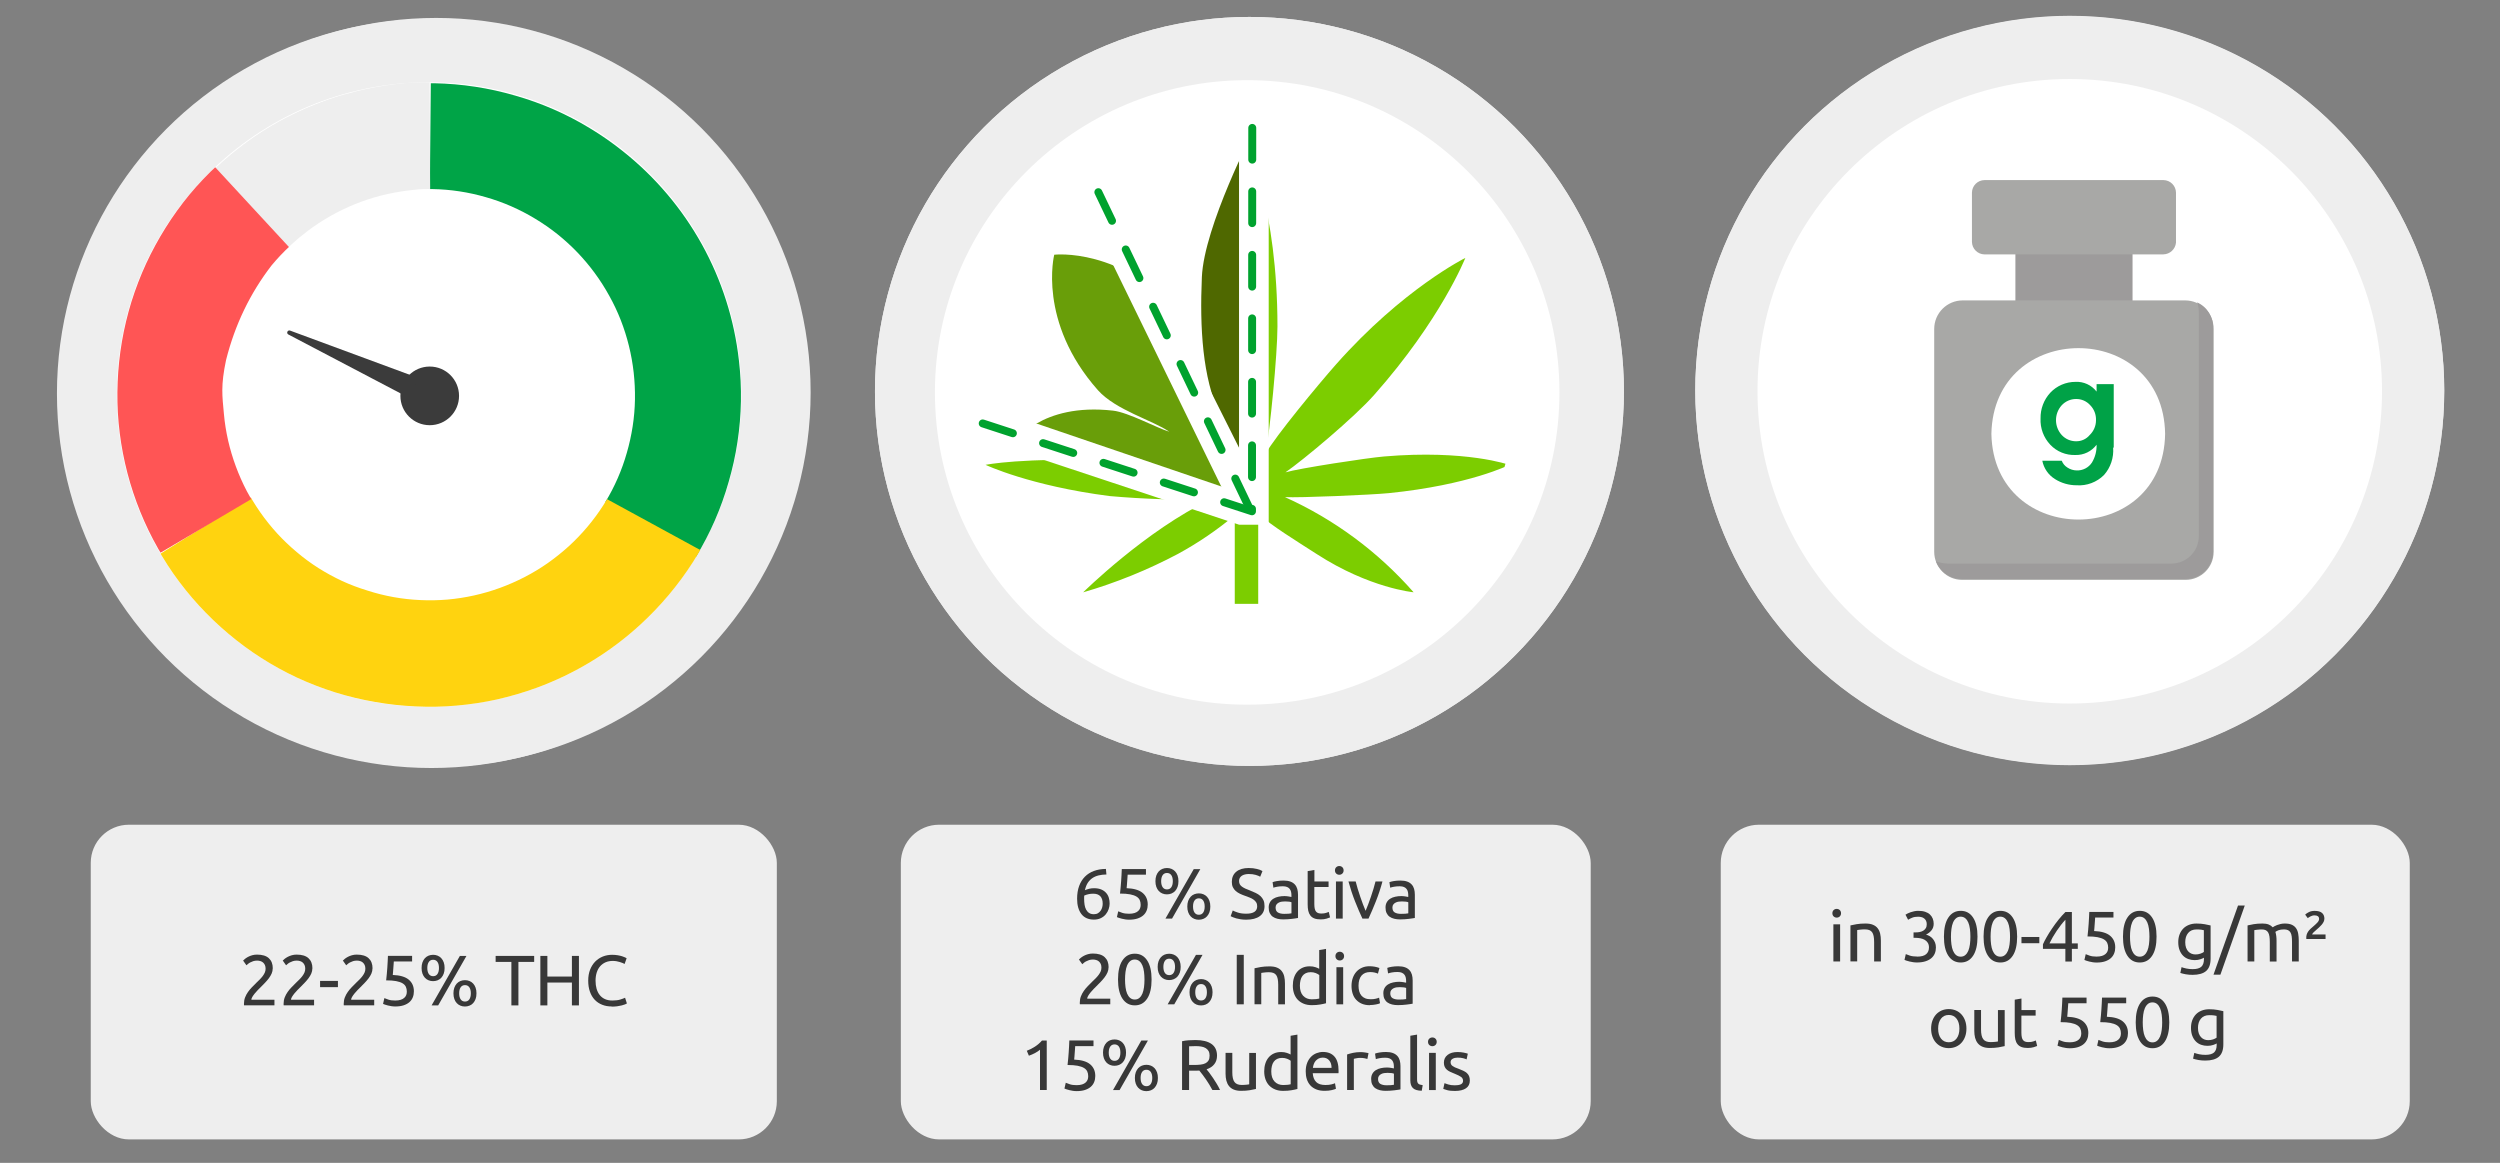 <?xml version="1.0" encoding="UTF-8"?>
<svg id="_Слой_1" data-name=" Слой 1" xmlns="http://www.w3.org/2000/svg" width="630" height="293.04" xmlns:xlink="http://www.w3.org/1999/xlink" viewBox="0 0 630 293.04">
  <rect x="0" y="0" width="630" height="293.04" fill="#808080" stroke="none"/>
  <defs>
    <style>
      .cls-1, .cls-2 {
        fill: none;
      }

      .cls-3 {
        clip-path: url(#clippath);
      }

      .cls-4 {
        fill: #00a247;
      }

      .cls-5 {
        fill: #699e09;
      }

      .cls-6 {
        fill: #eee;
      }

      .cls-7 {
        fill: #f55;
      }

      .cls-8 {
        fill: #fff;
      }

      .cls-9 {
        fill: #ffd30f;
      }

      .cls-10 {
        fill: #7ccd00;
      }

      .cls-11 {
        fill: #00a447;
      }

      .cls-12 {
        fill: #9d9b9b;
      }

      .cls-13 {
        fill: #a8a8a6;
      }

      .cls-14 {
        fill: #3b3b3b;
      }

      .cls-15 {
        fill: #383838;
      }

      .cls-16 {
        fill: #4f6800;
      }

      .cls-17 {
        clip-path: url(#clippath-1);
      }

      .cls-18 {
        clip-path: url(#clippath-4);
      }

      .cls-19 {
        clip-path: url(#clippath-3);
      }

      .cls-20 {
        clip-path: url(#clippath-2);
      }

      .cls-21 {
        clip-path: url(#clippath-6);
      }

      .cls-22 {
        clip-path: url(#clippath-5);
      }

      .cls-2 {
        stroke: #00a22e;
        stroke-dasharray: 0 0 0 0 0 0 8 8;
        stroke-linecap: round;
        stroke-linejoin: round;
        stroke-width: 2px;
      }
    </style>
    <clipPath id="clippath">
      <polygon class="cls-1" points="315.65 23.79 314.86 105.88 315.65 113.02 314.86 20.2 390.5 16.94 382.22 107.15 363.25 171.82 242.49 155.71 247.06 106.51 315.96 129.14 315.65 32.23 315.65 23.79"/>
    </clipPath>
    <clipPath id="clippath-1">
      <polygon class="cls-1" points="315.65 113.02 315.65 121.48 261.18 36.92 315.65 25.74 315.65 113.02"/>
    </clipPath>
    <clipPath id="clippath-2">
      <path class="cls-1" d="M152.53,126.55c2.36-3.88,4.19-8.07,5.43-12.44,.63-2.18,1.12-4.4,1.47-6.65,.35-2.24,.54-4.51,.58-6.78,.04-2.27-.07-4.54-.32-6.8-.51-4.53-1.6-8.97-3.26-13.22-.83-2.11-1.8-4.17-2.91-6.15-2.19-3.98-4.9-7.66-8.05-10.94-1.57-1.63-3.25-3.16-5.02-4.58-1.78-1.41-3.65-2.71-5.6-3.88-1.93-1.17-3.94-2.21-6.01-3.12-2.08-.91-4.22-1.68-6.41-2.3-4.36-1.27-8.88-1.96-13.42-2.04-2.27-.04-4.54,.07-6.8,.32-4.53,.51-8.97,1.6-13.22,3.26-4.23,1.67-8.22,3.88-11.89,6.57-3.67,2.68-6.97,5.85-9.79,9.41-1.41,1.78-2.7,3.65-3.87,5.6-3.52,5.85-5.86,12.33-6.9,19.08-.35,2.24-.54,4.51-.58,6.78s.07,4.54,.32,6.8c.51,4.53,1.6,8.97,3.26,13.22,1.68,4.23,3.89,8.22,6.57,11.89,1.34,1.83,2.81,3.57,4.39,5.2,3.14,3.27,6.72,6.1,10.62,8.41,1.94,1.17,3.94,2.22,6.01,3.14l-10.68,24.48c-6.29-2.78-12.21-6.35-17.61-10.61-8.07-6.46-14.8-14.43-19.79-23.48-1.66-3.01-3.13-6.12-4.39-9.31-5.05-12.86-6.63-26.83-4.57-40.5,2.1-13.66,7.72-26.53,16.31-37.35,4.3-5.38,9.3-10.16,14.87-14.2,2.76-2.04,5.65-3.9,8.66-5.55,12.1-6.66,25.74-10.05,39.55-9.83,3.44,.07,6.86,.36,10.26,.88,3.4,.51,6.75,1.26,10.05,2.22,6.62,1.88,12.95,4.64,18.83,8.22,2.93,1.76,5.74,3.72,8.41,5.86,8.09,6.43,14.84,14.39,19.85,23.43,5.01,9.04,8.18,18.99,9.33,29.26,.8,6.83,.67,13.74-.37,20.54-.51,3.4-1.26,6.76-2.22,10.06-1.88,6.62-4.64,12.95-8.22,18.83"/>
    </clipPath>
    <clipPath id="clippath-3">
      <path class="cls-1" d="M58.61,83.65c-.68,2.17-1.23,4.37-1.63,6.61-.39,2.23-.63,4.49-.73,6.75-.1,2.27-.06,4.55,.13,6.81,.4,4.52,1.39,8.96,2.94,13.22,.78,2.13,1.69,4.21,2.74,6.23,1.04,2.02,2.22,3.96,3.52,5.82,1.3,1.86,2.72,3.63,4.25,5.31,1.53,1.67,3.18,3.24,4.92,4.7,1.73,1.47,3.56,2.82,5.48,4.04,1.93,1.22,3.94,2.32,6.01,3.28,2.06,.94,4.18,1.74,6.35,2.4,4.33,1.4,8.83,2.21,13.38,2.4,2.27,.11,4.54,.06,6.8-.13,4.52-.4,8.96-1.39,13.22-2.94,2.13-.78,4.21-1.69,6.23-2.74,2.02-1.04,3.97-2.22,5.83-3.52,1.85-1.31,3.62-2.73,5.3-4.25,3.35-3.07,6.29-6.56,8.74-10.4,1.22-1.93,2.32-3.94,3.28-6.01,3.84-8.28,5.45-17.42,4.69-26.52-.4-4.52-1.39-8.96-2.94-13.22-.78-2.13-1.69-4.21-2.74-6.23-1.04-2.01-2.21-3.96-3.51-5.82-1.31-1.86-2.74-3.63-4.27-5.31-7.75-8.43-18.04-14.08-29.31-16.1l4.65-26.29c3.38,.6,6.72,1.42,10,2.46,6.57,2.07,12.83,5.01,18.63,8.74,2.89,1.85,5.66,3.89,8.28,6.1,2.63,2.21,5.12,4.59,7.44,7.13,4.66,5.06,8.62,10.72,11.78,16.82,1.59,3.05,2.97,6.19,4.15,9.42s2.15,6.53,2.9,9.89c1.48,6.7,2.07,13.57,1.75,20.43-.15,3.43-.52,6.85-1.12,10.24-.6,3.38-1.42,6.72-2.46,10-2.05,6.59-4.96,12.87-8.68,18.69-3.71,5.79-8.16,11.07-13.22,15.72-7.62,7-16.55,12.43-26.27,15.98-3.23,1.17-6.54,2.14-9.89,2.9-3.36,.74-6.76,1.25-10.18,1.55s-6.86,.37-10.29,.2c-3.43-.15-6.85-.52-10.24-1.12-3.38-.58-6.72-1.38-10-2.4-3.28-1.03-6.49-2.27-9.61-3.71-3.11-1.45-6.13-3.11-9.03-4.96s-5.67-3.89-8.29-6.1c-5.27-4.43-9.94-9.52-13.89-15.15-3.93-5.64-7.11-11.77-9.47-18.23-1.18-3.23-2.14-6.53-2.88-9.89-.75-3.35-1.27-6.75-1.56-10.18-.29-3.42-.36-6.87-.2-10.3,.15-3.43,.52-6.85,1.12-10.23,.58-3.38,1.38-6.72,2.4-10"/>
    </clipPath>
    <clipPath id="clippath-4">
      <path class="cls-1" d="M108.58,151.55c2.27,0,4.54-.16,6.79-.46,2.25-.31,4.48-.77,6.67-1.37,4.39-1.18,8.6-2.94,12.52-5.24,3.93-2.29,7.53-5.09,10.73-8.33,1.6-1.61,3.1-3.32,4.47-5.13s2.62-3.7,3.75-5.67c1.12-1.97,2.12-4.02,2.98-6.12,3.45-8.45,4.62-17.66,3.4-26.7-.91-6.78-3.15-13.32-6.61-19.23-1.14-1.96-2.41-3.85-3.81-5.64-1.39-1.79-2.89-3.5-4.51-5.1-1.61-1.6-3.33-3.09-5.13-4.47-1.81-1.37-3.71-2.62-5.68-3.75-3.95-2.25-8.17-3.98-12.56-5.16-2.2-.58-4.43-1.01-6.68-1.29-2.25-.29-4.52-.42-6.79-.41-6.83,.04-13.58,1.42-19.89,4.04-2.1,.89-4.13,1.92-6.09,3.09-1.96,1.15-3.84,2.43-5.64,3.82s-3.5,2.89-5.1,4.51c-4.8,4.85-8.61,10.59-11.2,16.91-1.7,4.21-2.85,8.62-3.4,13.12-.29,2.25-.42,4.52-.41,6.79,0,2.27,.17,4.54,.47,6.79l-26.44,3.61c-.45-3.41-.69-6.84-.71-10.27-.07-10.34,1.92-20.59,5.85-30.15,1.31-3.18,2.82-6.27,4.52-9.25,1.7-2.99,3.6-5.86,5.67-8.59,4.16-5.46,9.01-10.37,14.42-14.59,2.71-2.11,5.56-4.04,8.53-5.78,8.95-5.18,18.81-8.57,29.05-9.99,3.41-.46,6.84-.69,10.27-.71,3.43-.02,6.87,.18,10.27,.61,3.4,.42,6.76,1.06,10.07,1.93,3.33,.88,6.59,1.97,9.77,3.28,9.58,3.91,18.28,9.68,25.61,16.98,2.44,2.42,4.72,4.99,6.83,7.7,2.11,2.71,4.03,5.57,5.77,8.53,3.46,5.94,6.13,12.31,7.93,18.95,.91,3.32,1.6,6.69,2.07,10.09,.46,3.4,.69,6.83,.71,10.26,.05,6.89-.82,13.76-2.57,20.43-2.68,9.97-7.27,19.33-13.52,27.54-6.25,8.24-14.05,15.17-22.95,20.43-2.97,1.73-6.05,3.27-9.22,4.59-3.17,1.32-6.43,2.44-9.75,3.34-3.31,.9-6.68,1.59-10.08,2.07-3.41,.46-6.84,.69-10.27,.7"/>
    </clipPath>
    <clipPath id="clippath-5">
      <path class="cls-1" d="M157.06,81.46c-2.36-6.41-5.96-12.29-10.59-17.32-1.54-1.67-3.19-3.23-4.93-4.69-1.75-1.45-3.58-2.78-5.5-3.99-1.93-1.21-3.94-2.29-6.01-3.24-2.06-.94-4.18-1.74-6.35-2.4-2.17-.67-4.38-1.2-6.62-1.59-2.24-.39-4.5-.63-6.77-.72s-4.54-.03-6.8,.17c-2.26,.21-4.5,.56-6.72,1.06-2.21,.51-4.39,1.16-6.51,1.95-2.13,.78-4.21,1.7-6.23,2.75-2.01,1.08-3.95,2.28-5.8,3.61-1.85,1.31-3.42,3.34-5.1,4.87-1.67,1.54-3.23,3.19-4.69,4.94-5.42,7.06-9.22,14.92-11.47,23.84-1.38,6.53-.96,9.04-.55,13.57,.2,2.26,.56,4.51,1.06,6.73,1.02,4.43,2.6,8.71,4.7,12.74,1.07,2.01,2.28,3.94,3.61,5.79,1.3,1.83,2.71,3.57,4.24,5.2,1.54,1.67,3.18,3.24,4.93,4.7,3.5,2.89,7.36,5.32,11.49,7.21,2.06,.94,4.18,1.74,6.35,2.4,2.17,.67,4.38,1.2,6.62,1.59,2.23,.39,4.49,.62,6.75,.71,4.54,.2,9.09-.2,13.53-1.2,4.43-1.02,8.71-2.6,12.74-4.7l12.43,23.64c-6.08,3.17-12.54,5.56-19.23,7.11-3.35,.76-6.75,1.29-10.17,1.6-3.42,.31-6.86,.39-10.3,.25-3.43-.14-6.85-.51-10.24-1.09s-6.73-1.38-10.01-2.4c-6.57-2.06-12.84-4.96-18.66-8.63-2.91-1.82-5.69-3.83-8.33-6.01-2.64-2.2-5.14-4.57-7.46-7.1-2.33-2.53-4.49-5.2-6.47-8.02-7.98-11.28-12.84-24.47-14.11-38.23-.31-3.42-.39-6.86-.24-10.3,.14-3.43,.5-6.85,1.08-10.24s1.39-6.73,2.4-10.01c1.03-3.28,2.26-6.49,3.7-9.61,1.45-3.12,3.09-6.14,4.92-9.05,1.82-2.9,3.83-5.68,6.01-8.33,2.2-2.64,4.57-5.14,7.1-7.47,2.51-2.3,5.17-4.43,7.96-6.38,2.8-1.99,5.73-3.78,8.77-5.38,9.15-4.81,19.16-7.78,29.45-8.72,3.42-.31,6.86-.39,10.3-.24,3.43,.14,6.85,.5,10.24,1.08s6.73,1.39,10.01,2.4c3.28,1.03,6.49,2.26,9.61,3.7s6.13,3.08,9.04,4.92c2.91,1.82,5.69,3.83,8.34,6.01,2.64,2.2,5.14,4.57,7.46,7.1,2.33,2.53,4.49,5.2,6.47,8.02,1.98,2.81,3.78,5.74,5.38,8.77,1.59,3.05,2.99,6.19,4.17,9.42"/>
    </clipPath>
    <clipPath id="clippath-6">
      <polygon class="cls-1" points="276.62 39.47 313.28 122.98 317.31 129.63 250.77 107.72 238.51 40.55 276.62 39.47"/>
    </clipPath>
  </defs>
  <rect class="cls-6" x="22.87" y="207.83" width="172.89" height="79.3" rx="9.61" ry="9.61"/>
  <g>
    <path class="cls-15" d="M68.72,244.07c0,.43-.09,.85-.26,1.25-.18,.4-.41,.8-.7,1.19-.29,.39-.62,.77-.98,1.15-.36,.38-.73,.75-1.09,1.11-.21,.2-.45,.44-.72,.72-.27,.28-.53,.56-.77,.86-.24,.3-.45,.59-.61,.86-.16,.28-.25,.52-.25,.72h5.82v1.42h-7.66c-.01-.07-.02-.14-.02-.22v-.2c0-.56,.09-1.09,.28-1.58,.19-.49,.43-.94,.74-1.38,.3-.43,.64-.84,1.02-1.22,.38-.38,.75-.76,1.11-1.12,.3-.29,.59-.57,.87-.85,.27-.28,.52-.56,.73-.85,.21-.28,.38-.57,.51-.87,.13-.3,.19-.62,.19-.95,0-.36-.06-.67-.17-.92-.12-.25-.27-.46-.46-.63-.19-.17-.42-.29-.68-.37-.26-.08-.54-.12-.83-.12-.35,0-.67,.05-.97,.14-.29,.1-.55,.21-.78,.33s-.43,.26-.58,.4c-.16,.14-.28,.24-.36,.31l-.84-1.19c.11-.12,.27-.27,.49-.44s.48-.34,.78-.5c.3-.16,.64-.29,1.02-.4,.38-.11,.78-.16,1.22-.16,1.32,0,2.32,.3,2.98,.91,.66,.61,.99,1.46,.99,2.56Z"/>
    <path class="cls-15" d="M78.71,244.07c0,.43-.09,.85-.26,1.25-.18,.4-.41,.8-.7,1.19-.29,.39-.62,.77-.98,1.15-.36,.38-.73,.75-1.09,1.11-.21,.2-.45,.44-.72,.72-.27,.28-.53,.56-.77,.86-.24,.3-.45,.59-.61,.86-.16,.28-.25,.52-.25,.72h5.82v1.42h-7.66c-.01-.07-.02-.14-.02-.22v-.2c0-.56,.09-1.09,.28-1.58,.19-.49,.43-.94,.74-1.38,.3-.43,.64-.84,1.02-1.22,.38-.38,.75-.76,1.11-1.12,.3-.29,.59-.57,.87-.85,.27-.28,.52-.56,.73-.85,.21-.28,.38-.57,.51-.87,.13-.3,.19-.62,.19-.95,0-.36-.06-.67-.17-.92-.12-.25-.27-.46-.46-.63-.19-.17-.42-.29-.68-.37-.26-.08-.54-.12-.83-.12-.35,0-.67,.05-.97,.14-.29,.1-.55,.21-.78,.33s-.43,.26-.58,.4c-.16,.14-.28,.24-.36,.31l-.84-1.19c.11-.12,.27-.27,.49-.44s.48-.34,.78-.5c.3-.16,.64-.29,1.02-.4,.38-.11,.78-.16,1.22-.16,1.32,0,2.32,.3,2.98,.91,.66,.61,.99,1.46,.99,2.56Z"/>
    <path class="cls-15" d="M80.66,247.19h4.5v1.57h-4.5v-1.57Z"/>
    <path class="cls-15" d="M93.86,244.07c0,.43-.09,.85-.26,1.25-.18,.4-.41,.8-.7,1.19-.29,.39-.62,.77-.98,1.15-.36,.38-.73,.75-1.09,1.11-.21,.2-.45,.44-.72,.72-.27,.28-.53,.56-.77,.86-.24,.3-.45,.59-.61,.86-.16,.28-.25,.52-.25,.72h5.82v1.42h-7.66c-.01-.07-.02-.14-.02-.22v-.2c0-.56,.09-1.09,.28-1.58,.19-.49,.43-.94,.74-1.38,.3-.43,.64-.84,1.02-1.22,.38-.38,.75-.76,1.11-1.12,.3-.29,.59-.57,.87-.85,.27-.28,.52-.56,.73-.85,.21-.28,.38-.57,.51-.87,.13-.3,.19-.62,.19-.95,0-.36-.06-.67-.17-.92-.12-.25-.27-.46-.46-.63-.19-.17-.42-.29-.68-.37-.26-.08-.54-.12-.83-.12-.35,0-.67,.05-.97,.14-.29,.1-.55,.21-.78,.33s-.43,.26-.58,.4c-.16,.14-.28,.24-.36,.31l-.84-1.19c.11-.12,.27-.27,.49-.44s.48-.34,.78-.5c.3-.16,.64-.29,1.02-.4,.38-.11,.78-.16,1.22-.16,1.32,0,2.32,.3,2.98,.91,.66,.61,.99,1.46,.99,2.56Z"/>
    <path class="cls-15" d="M98.97,245.69c1.84,.07,3.18,.47,4.04,1.19,.86,.72,1.29,1.7,1.29,2.93,0,.55-.09,1.06-.28,1.53-.19,.47-.47,.87-.86,1.21s-.87,.6-1.45,.79c-.58,.19-1.28,.29-2.08,.29-.32,0-.64-.02-.97-.07-.33-.05-.63-.11-.91-.18-.28-.07-.53-.14-.75-.22-.22-.07-.38-.13-.47-.18l.33-1.46c.21,.1,.54,.22,1.01,.38s1.04,.23,1.72,.23c.55,0,1.01-.06,1.38-.18,.37-.12,.67-.28,.9-.49s.4-.44,.5-.71c.1-.27,.15-.56,.15-.86,0-.46-.08-.86-.24-1.21-.16-.35-.44-.65-.84-.89-.4-.24-.94-.42-1.6-.55-.67-.13-1.51-.19-2.53-.19,.07-.59,.13-1.14,.17-1.66,.04-.52,.08-1.02,.12-1.51s.07-.98,.09-1.47c.02-.49,.05-1,.07-1.54h6.09v1.42h-4.61c-.01,.18-.03,.42-.05,.73-.02,.31-.05,.62-.07,.95s-.05,.65-.07,.96c-.02,.31-.05,.56-.07,.74Z"/>
    <path class="cls-15" d="M106.24,243.93c0-.54,.07-1.01,.22-1.42,.15-.41,.35-.75,.61-1.04,.26-.28,.57-.5,.92-.64,.35-.14,.74-.22,1.15-.22s.8,.07,1.15,.22c.35,.14,.66,.36,.92,.64,.26,.28,.46,.63,.61,1.04,.15,.41,.22,.88,.22,1.42s-.07,1.01-.22,1.42c-.15,.41-.35,.75-.61,1.04-.26,.28-.57,.49-.92,.64-.35,.14-.74,.22-1.15,.22s-.8-.07-1.15-.22c-.35-.14-.66-.36-.92-.64-.26-.28-.46-.63-.61-1.04s-.22-.88-.22-1.42Zm4.38,0c0-.65-.13-1.16-.38-1.52s-.62-.55-1.09-.55-.84,.18-1.09,.55c-.25,.37-.38,.87-.38,1.52s.13,1.15,.38,1.52c.26,.37,.62,.55,1.09,.55s.84-.18,1.09-.55,.38-.87,.38-1.52Zm6.93-3.04l-7.13,12.47h-1.66l7.13-12.47h1.66Zm-3.28,9.43c0-.54,.07-1.01,.22-1.42,.15-.41,.35-.75,.61-1.04,.26-.28,.57-.5,.92-.64,.35-.14,.74-.22,1.15-.22s.8,.07,1.15,.22c.35,.14,.66,.36,.92,.64s.46,.63,.61,1.04,.22,.88,.22,1.42-.07,1.01-.22,1.42c-.15,.41-.35,.75-.61,1.04s-.57,.5-.92,.64c-.35,.14-.74,.22-1.15,.22s-.8-.07-1.15-.22c-.35-.14-.66-.36-.92-.64-.26-.28-.47-.63-.61-1.04-.15-.41-.22-.88-.22-1.42Zm4.38,0c0-.65-.13-1.16-.38-1.52-.26-.37-.62-.55-1.09-.55s-.84,.18-1.09,.55c-.26,.37-.38,.87-.38,1.52s.13,1.16,.38,1.52c.26,.37,.62,.55,1.09,.55s.84-.18,1.09-.55c.25-.37,.38-.87,.38-1.52Z"/>
    <path class="cls-15" d="M134.61,240.89v1.51h-3.97v10.96h-1.77v-10.96h-3.97v-1.51h9.72Z"/>
    <path class="cls-15" d="M144.12,240.89h1.77v12.47h-1.77v-5.76h-6.18v5.76h-1.77v-12.47h1.77v5.2h6.18v-5.2Z"/>
    <path class="cls-15" d="M154.17,253.63c-.89,0-1.7-.14-2.42-.43-.73-.29-1.36-.71-1.88-1.26-.52-.55-.93-1.23-1.21-2.04-.29-.81-.43-1.74-.43-2.78s.16-1.97,.48-2.78c.32-.81,.76-1.49,1.3-2.04,.55-.55,1.19-.97,1.91-1.26,.73-.29,1.51-.43,2.33-.43,.52,0,.99,.04,1.41,.11,.42,.07,.78,.16,1.09,.25,.31,.1,.56,.19,.76,.29,.19,.1,.33,.17,.4,.22l-.51,1.44c-.11-.07-.27-.15-.47-.23-.21-.08-.44-.17-.7-.25-.26-.08-.55-.15-.86-.21-.31-.05-.62-.08-.94-.08-.67,0-1.27,.11-1.81,.34-.53,.23-.99,.56-1.37,.99-.38,.43-.67,.96-.87,1.58-.2,.62-.3,1.31-.3,2.08s.09,1.42,.26,2.03c.18,.61,.44,1.14,.79,1.58,.35,.44,.79,.78,1.32,1.02s1.15,.36,1.85,.36c.81,0,1.49-.08,2.02-.25s.94-.32,1.2-.45l.46,1.44c-.08,.06-.24,.14-.46,.23s-.49,.18-.82,.26c-.33,.08-.71,.16-1.15,.22-.44,.06-.91,.09-1.42,.09Z"/>
  </g>
  <rect class="cls-6" x="227.01" y="207.83" width="173.85" height="79.3" rx="9.64" ry="9.64"/>
  <g>
    <path class="cls-15" d="M271.43,226.49c0-1.21,.17-2.28,.51-3.21,.34-.93,.82-1.71,1.45-2.35,.63-.64,1.39-1.12,2.28-1.45,.89-.33,1.9-.5,3.02-.51l.13,1.4c-.72,.01-1.37,.09-1.96,.23-.59,.14-1.12,.37-1.58,.68-.46,.31-.85,.72-1.17,1.21-.32,.5-.55,1.11-.71,1.84,.32-.14,.67-.26,1.07-.36s.81-.14,1.23-.14c.72,0,1.32,.11,1.82,.32s.91,.5,1.22,.86c.32,.35,.54,.76,.68,1.22s.21,.95,.21,1.45c0,.46-.08,.92-.24,1.4-.16,.48-.4,.92-.72,1.31-.32,.4-.73,.72-1.23,.97-.5,.25-1.09,.38-1.77,.38-1.39,0-2.44-.47-3.16-1.4-.72-.94-1.08-2.23-1.08-3.87Zm4.08-1.28c-.43,0-.82,.04-1.19,.12s-.73,.2-1.09,.35c-.01,.13-.02,.27-.03,.41,0,.14,0,.27,0,.41,0,.53,.04,1.03,.11,1.49s.2,.88,.39,1.23c.19,.35,.44,.64,.76,.85s.72,.31,1.2,.31c.4,0,.74-.08,1.02-.25,.28-.17,.51-.38,.69-.65,.18-.26,.31-.55,.39-.86s.12-.6,.12-.89c0-.82-.2-1.44-.59-1.87-.4-.43-.99-.65-1.78-.65Z"/>
    <path class="cls-15" d="M283.9,223.82c1.84,.07,3.18,.47,4.04,1.19,.86,.72,1.29,1.7,1.29,2.93,0,.55-.09,1.06-.28,1.53-.19,.47-.47,.87-.86,1.21s-.87,.6-1.45,.79c-.58,.19-1.28,.29-2.08,.29-.32,0-.64-.02-.97-.07-.33-.05-.63-.11-.91-.18-.28-.07-.53-.14-.75-.22-.22-.07-.38-.13-.47-.18l.33-1.46c.21,.1,.54,.22,1.01,.38s1.04,.23,1.72,.23c.55,0,1.01-.06,1.38-.18,.37-.12,.67-.28,.9-.49s.4-.44,.5-.71c.1-.27,.15-.56,.15-.86,0-.46-.08-.86-.24-1.21-.16-.35-.44-.65-.84-.89-.4-.24-.94-.42-1.6-.55-.67-.13-1.51-.19-2.53-.19,.07-.59,.13-1.14,.17-1.66,.04-.52,.08-1.02,.12-1.51s.07-.98,.09-1.47c.02-.49,.05-1,.07-1.54h6.09v1.42h-4.61c-.01,.18-.03,.42-.05,.73-.02,.31-.05,.62-.07,.95s-.05,.65-.07,.96c-.02,.31-.05,.56-.07,.74Z"/>
    <path class="cls-15" d="M291.17,222.06c0-.54,.07-1.01,.22-1.42,.15-.41,.35-.75,.61-1.04,.26-.28,.57-.5,.92-.64,.35-.14,.74-.22,1.15-.22s.8,.07,1.15,.22c.35,.14,.66,.36,.92,.64,.26,.28,.46,.63,.61,1.04,.15,.41,.22,.88,.22,1.42s-.07,1.01-.22,1.42c-.15,.41-.35,.75-.61,1.04-.26,.28-.57,.49-.92,.64-.35,.14-.74,.22-1.15,.22s-.8-.07-1.15-.22c-.35-.14-.66-.36-.92-.64-.26-.28-.46-.63-.61-1.04s-.22-.88-.22-1.42Zm4.38,0c0-.65-.13-1.16-.38-1.52s-.62-.55-1.09-.55-.84,.18-1.09,.55c-.25,.37-.38,.87-.38,1.52s.13,1.15,.38,1.52c.26,.37,.62,.55,1.09,.55s.84-.18,1.09-.55,.38-.87,.38-1.52Zm6.93-3.04l-7.13,12.47h-1.66l7.13-12.47h1.66Zm-3.28,9.43c0-.54,.07-1.01,.22-1.42,.15-.41,.35-.75,.61-1.04,.26-.28,.57-.5,.92-.64,.35-.14,.74-.22,1.15-.22s.8,.07,1.15,.22c.35,.14,.66,.36,.92,.64s.46,.63,.61,1.04,.22,.88,.22,1.42-.07,1.01-.22,1.42c-.15,.41-.35,.75-.61,1.04s-.57,.5-.92,.64c-.35,.14-.74,.22-1.15,.22s-.8-.07-1.15-.22c-.35-.14-.66-.36-.92-.64-.26-.28-.47-.63-.61-1.04-.15-.41-.22-.88-.22-1.42Zm4.38,0c0-.65-.13-1.16-.38-1.52-.26-.37-.62-.55-1.09-.55s-.84,.18-1.09,.55c-.26,.37-.38,.87-.38,1.52s.13,1.16,.38,1.52c.26,.37,.62,.55,1.09,.55s.84-.18,1.09-.55c.25-.37,.38-.87,.38-1.52Z"/>
    <path class="cls-15" d="M314.04,230.25c1.85,0,2.77-.62,2.77-1.87,0-.38-.08-.71-.25-.98-.16-.27-.39-.5-.67-.7-.28-.2-.6-.37-.96-.51-.36-.14-.74-.29-1.14-.43-.46-.16-.9-.33-1.31-.53-.41-.2-.77-.43-1.08-.7-.3-.27-.54-.59-.72-.96-.18-.37-.26-.82-.26-1.35,0-1.09,.38-1.94,1.13-2.56,.75-.61,1.79-.92,3.12-.92,.77,0,1.46,.08,2.09,.24,.63,.16,1.08,.34,1.38,.53l-.57,1.42c-.26-.16-.64-.31-1.14-.46-.5-.15-1.09-.22-1.76-.22-.34,0-.66,.04-.95,.11-.29,.07-.55,.18-.77,.32-.22,.14-.39,.33-.52,.55-.13,.22-.19,.48-.19,.78,0,.34,.07,.62,.2,.85,.13,.23,.32,.43,.57,.6,.24,.17,.53,.33,.85,.48,.32,.14,.68,.29,1.07,.43,.55,.22,1.05,.43,1.5,.65,.46,.22,.85,.47,1.18,.77,.33,.3,.59,.66,.78,1.07s.27,.92,.27,1.5c0,1.09-.4,1.93-1.21,2.52-.81,.59-1.95,.88-3.42,.88-.5,0-.96-.03-1.38-.1-.42-.07-.79-.14-1.12-.23-.33-.09-.61-.19-.85-.29-.24-.1-.42-.19-.56-.26l.53-1.44c.28,.16,.7,.33,1.28,.52,.57,.19,1.27,.29,2.1,.29Z"/>
    <path class="cls-15" d="M323.46,221.9c.68,0,1.25,.09,1.72,.26s.84,.42,1.13,.74c.29,.32,.49,.7,.61,1.13,.12,.44,.18,.92,.18,1.45v5.85c-.15,.02-.35,.06-.61,.1-.26,.04-.56,.08-.88,.12s-.68,.07-1.07,.1c-.38,.03-.76,.04-1.14,.04-.54,0-1.03-.05-1.48-.16-.45-.11-.84-.28-1.17-.51-.33-.23-.58-.54-.77-.93-.18-.38-.27-.85-.27-1.39s.11-.96,.32-1.33c.21-.37,.5-.67,.87-.9,.36-.23,.79-.4,1.28-.5,.49-.11,1-.16,1.53-.16,.17,0,.35,0,.53,.03,.18,.02,.36,.04,.52,.07s.31,.06,.43,.08c.12,.02,.21,.04,.25,.05v-.47c0-.28-.03-.55-.09-.82-.06-.27-.17-.51-.33-.72-.16-.21-.37-.38-.65-.5s-.63-.19-1.07-.19c-.56,0-1.05,.04-1.47,.12s-.73,.16-.94,.24l-.2-1.39c.22-.1,.58-.19,1.09-.28,.51-.09,1.06-.13,1.66-.13Zm.15,8.39c.4,0,.76,0,1.07-.03,.31-.02,.57-.05,.77-.1v-2.79c-.12-.06-.32-.11-.59-.15-.27-.04-.6-.06-.99-.06-.25,0-.53,.02-.81,.05s-.55,.11-.78,.23c-.24,.11-.43,.27-.59,.47-.16,.2-.24,.46-.24,.78,0,.6,.19,1.02,.58,1.25,.39,.23,.92,.35,1.59,.35Z"/>
    <path class="cls-15" d="M331.21,222.13h3.59v1.4h-3.59v4.32c0,.47,.04,.85,.11,1.16,.07,.31,.18,.55,.33,.72s.33,.3,.55,.37c.22,.07,.47,.11,.77,.11,.51,0,.92-.06,1.23-.17,.31-.11,.53-.19,.65-.24l.33,1.39c-.17,.08-.47,.19-.89,.31-.42,.13-.91,.19-1.46,.19-.64,0-1.18-.08-1.6-.24-.42-.16-.76-.41-1.01-.73-.25-.32-.43-.72-.54-1.2-.1-.47-.15-1.02-.15-1.65v-8.35l1.7-.29v2.9Z"/>
    <path class="cls-15" d="M337.5,220.44c-.3,0-.56-.1-.77-.3-.21-.2-.32-.46-.32-.8s.11-.6,.32-.8c.21-.2,.47-.3,.77-.3s.56,.1,.77,.3c.21,.2,.32,.47,.32,.8s-.11,.6-.32,.8c-.21,.2-.47,.3-.77,.3Zm.86,11.05h-1.7v-9.36h1.7v9.36Z"/>
    <path class="cls-15" d="M348.38,222.13c-.47,1.75-1.03,3.43-1.67,5.04-.64,1.61-1.26,3.05-1.85,4.32h-1.53c-.6-1.27-1.21-2.71-1.85-4.32-.64-1.61-1.19-3.29-1.67-5.04h1.82c.15,.59,.32,1.22,.52,1.88,.2,.67,.41,1.33,.64,1.98,.22,.65,.45,1.29,.68,1.9,.23,.61,.45,1.16,.66,1.64,.21-.48,.43-1.03,.66-1.64,.23-.61,.46-1.25,.68-1.9s.44-1.31,.64-1.98c.2-.67,.37-1.29,.52-1.88h1.75Z"/>
    <path class="cls-15" d="M352.9,221.9c.68,0,1.25,.09,1.72,.26s.84,.42,1.13,.74c.29,.32,.49,.7,.61,1.13,.12,.44,.18,.92,.18,1.45v5.85c-.15,.02-.35,.06-.61,.1-.26,.04-.56,.08-.88,.12s-.68,.07-1.07,.1c-.38,.03-.76,.04-1.14,.04-.54,0-1.03-.05-1.48-.16-.45-.11-.84-.28-1.17-.51-.33-.23-.58-.54-.77-.93-.18-.38-.27-.85-.27-1.39s.11-.96,.32-1.33c.21-.37,.5-.67,.87-.9,.36-.23,.79-.4,1.28-.5,.49-.11,1-.16,1.53-.16,.17,0,.35,0,.53,.03,.18,.02,.36,.04,.52,.07s.31,.06,.43,.08c.12,.02,.21,.04,.25,.05v-.47c0-.28-.03-.55-.09-.82-.06-.27-.17-.51-.33-.72-.16-.21-.37-.38-.65-.5s-.63-.19-1.07-.19c-.56,0-1.05,.04-1.47,.12s-.73,.16-.94,.24l-.2-1.39c.22-.1,.58-.19,1.09-.28,.51-.09,1.06-.13,1.66-.13Zm.15,8.39c.4,0,.76,0,1.07-.03,.31-.02,.57-.05,.77-.1v-2.79c-.12-.06-.32-.11-.59-.15-.27-.04-.6-.06-.99-.06-.25,0-.53,.02-.81,.05s-.55,.11-.78,.23c-.24,.11-.43,.27-.59,.47-.16,.2-.24,.46-.24,.78,0,.6,.19,1.02,.58,1.25,.39,.23,.92,.35,1.59,.35Z"/>
    <path class="cls-15" d="M279.35,243.8c0,.43-.09,.85-.26,1.25-.18,.4-.41,.8-.7,1.19-.29,.39-.62,.77-.98,1.15-.36,.38-.73,.75-1.09,1.11-.21,.2-.45,.44-.72,.72-.27,.28-.53,.56-.77,.86-.24,.3-.45,.59-.61,.86-.16,.28-.25,.52-.25,.72h5.82v1.42h-7.66c-.01-.07-.02-.14-.02-.22v-.2c0-.56,.09-1.09,.28-1.58,.19-.49,.43-.94,.74-1.38,.3-.43,.64-.84,1.02-1.22,.38-.38,.75-.76,1.11-1.12,.3-.29,.59-.57,.87-.85,.27-.28,.52-.56,.73-.85,.21-.28,.38-.57,.51-.87,.13-.3,.19-.62,.19-.95,0-.36-.06-.67-.17-.92-.12-.25-.27-.46-.46-.63-.19-.17-.42-.29-.68-.37-.26-.08-.54-.12-.83-.12-.35,0-.67,.05-.97,.14-.29,.1-.55,.21-.78,.33s-.43,.26-.58,.4c-.16,.14-.28,.24-.36,.31l-.84-1.19c.11-.12,.27-.27,.49-.44s.48-.34,.78-.5c.3-.16,.64-.29,1.02-.4,.38-.11,.78-.16,1.22-.16,1.32,0,2.32,.3,2.98,.91,.66,.61,.99,1.46,.99,2.56Z"/>
    <path class="cls-15" d="M281.74,246.84c0-2.09,.37-3.7,1.12-4.82s1.78-1.69,3.11-1.69,2.36,.56,3.11,1.69c.75,1.13,1.12,2.74,1.12,4.82s-.37,3.7-1.12,4.82c-.75,1.13-1.78,1.69-3.11,1.69s-2.36-.56-3.11-1.69-1.12-2.74-1.12-4.82Zm6.67,0c0-.68-.04-1.33-.12-1.94-.08-.61-.21-1.15-.4-1.6-.19-.46-.44-.82-.76-1.09-.32-.27-.71-.41-1.17-.41s-.85,.13-1.17,.41c-.32,.27-.57,.63-.76,1.09s-.32,.99-.4,1.6c-.08,.61-.12,1.26-.12,1.94s.04,1.33,.12,1.94c.08,.61,.21,1.15,.4,1.6s.44,.82,.76,1.09c.32,.27,.7,.41,1.17,.41s.85-.13,1.17-.41c.32-.27,.57-.63,.76-1.09,.19-.46,.32-.99,.4-1.6,.08-.61,.12-1.26,.12-1.94Z"/>
    <path class="cls-15" d="M291.73,243.66c0-.54,.07-1.01,.22-1.42,.15-.41,.35-.75,.61-1.04,.26-.28,.57-.5,.92-.64,.35-.14,.74-.22,1.15-.22s.8,.07,1.15,.22c.35,.14,.66,.36,.92,.64,.26,.28,.46,.63,.61,1.04,.15,.41,.22,.88,.22,1.42s-.07,1.01-.22,1.42c-.15,.41-.35,.75-.61,1.04-.26,.28-.57,.49-.92,.64-.35,.14-.74,.22-1.15,.22s-.8-.07-1.15-.22c-.35-.14-.66-.36-.92-.64-.26-.28-.46-.63-.61-1.04s-.22-.88-.22-1.42Zm4.38,0c0-.65-.13-1.16-.38-1.52s-.62-.55-1.09-.55-.84,.18-1.09,.55c-.25,.37-.38,.87-.38,1.52s.13,1.15,.38,1.52c.26,.37,.62,.55,1.09,.55s.84-.18,1.09-.55,.38-.87,.38-1.52Zm6.93-3.04l-7.13,12.47h-1.66l7.13-12.47h1.66Zm-3.28,9.43c0-.54,.07-1.01,.22-1.42,.15-.41,.35-.75,.61-1.04,.26-.28,.57-.5,.92-.64,.35-.14,.74-.22,1.15-.22s.8,.07,1.15,.22c.35,.14,.66,.36,.92,.64s.46,.63,.61,1.04,.22,.88,.22,1.42-.07,1.01-.22,1.42c-.15,.41-.35,.75-.61,1.04s-.57,.5-.92,.64c-.35,.14-.74,.22-1.15,.22s-.8-.07-1.15-.22c-.35-.14-.66-.36-.92-.64-.26-.28-.47-.63-.61-1.04-.15-.41-.22-.88-.22-1.42Zm4.38,0c0-.65-.13-1.16-.38-1.52-.26-.37-.62-.55-1.09-.55s-.84,.18-1.09,.55c-.26,.37-.38,.87-.38,1.52s.13,1.16,.38,1.52c.26,.37,.62,.55,1.09,.55s.84-.18,1.09-.55c.25-.37,.38-.87,.38-1.52Z"/>
    <path class="cls-15" d="M311.66,240.62h1.77v12.47h-1.77v-12.47Z"/>
    <path class="cls-15" d="M316.16,244c.39-.1,.91-.2,1.55-.31,.64-.11,1.39-.16,2.22-.16,.75,0,1.38,.1,1.88,.31,.5,.21,.9,.5,1.19,.88s.51,.83,.63,1.36c.12,.53,.18,1.11,.18,1.75v5.26h-1.7v-4.9c0-.58-.04-1.07-.12-1.48s-.21-.74-.39-.99c-.18-.25-.42-.43-.73-.55-.3-.11-.68-.17-1.13-.17-.18,0-.37,0-.57,.02-.19,.01-.38,.03-.56,.05-.18,.02-.33,.04-.47,.06-.14,.02-.24,.04-.3,.05v7.9h-1.7v-9.09Z"/>
    <path class="cls-15" d="M332.46,239.41l1.7-.29v13.7c-.39,.11-.89,.22-1.5,.32-.61,.11-1.31,.16-2.1,.16-.73,0-1.38-.11-1.97-.34-.58-.23-1.08-.55-1.5-.97s-.73-.93-.96-1.54c-.22-.61-.34-1.29-.34-2.04s.09-1.38,.28-1.98c.19-.6,.46-1.12,.83-1.55,.36-.43,.81-.77,1.34-1.01,.53-.24,1.13-.36,1.81-.36,.55,0,1.03,.07,1.45,.22,.42,.14,.73,.28,.94,.41v-4.73Zm0,6.3c-.21-.17-.5-.33-.89-.49-.39-.16-.81-.23-1.28-.23-.49,0-.9,.09-1.25,.26-.35,.17-.63,.41-.85,.72-.22,.31-.38,.67-.47,1.09-.1,.42-.15,.87-.15,1.35,0,1.09,.27,1.93,.82,2.53,.55,.59,1.28,.89,2.19,.89,.46,0,.85-.02,1.16-.06,.31-.04,.55-.09,.72-.13v-5.92Z"/>
    <path class="cls-15" d="M337.62,242.04c-.3,0-.56-.1-.77-.3-.21-.2-.32-.46-.32-.8s.11-.6,.32-.8c.21-.2,.47-.3,.77-.3s.56,.1,.77,.3c.21,.2,.32,.47,.32,.8s-.11,.6-.32,.8c-.21,.2-.47,.3-.77,.3Zm.86,11.05h-1.7v-9.36h1.7v9.36Z"/>
    <path class="cls-15" d="M345.22,253.31c-.77,0-1.44-.12-2.01-.36-.58-.24-1.06-.58-1.46-1.01-.4-.43-.69-.94-.88-1.54-.19-.59-.29-1.25-.29-1.97s.11-1.38,.32-1.98c.21-.6,.51-1.12,.9-1.56,.39-.44,.87-.78,1.43-1.03,.56-.25,1.19-.37,1.89-.37,.42,0,.85,.04,1.28,.11,.42,.07,.83,.19,1.22,.34l-.38,1.42c-.26-.12-.55-.22-.88-.29-.33-.07-.69-.11-1.07-.11-.95,0-1.67,.29-2.18,.88-.5,.59-.76,1.45-.76,2.57,0,.5,.06,.97,.17,1.39,.12,.42,.3,.78,.55,1.08,.25,.3,.57,.53,.96,.69,.39,.16,.86,.24,1.42,.24,.45,0,.86-.04,1.22-.13,.36-.08,.65-.17,.86-.27l.24,1.4c-.1,.06-.24,.12-.42,.17-.18,.05-.39,.1-.62,.14-.23,.04-.48,.08-.74,.11-.26,.03-.51,.04-.76,.04Z"/>
    <path class="cls-15" d="M352.35,243.5c.68,0,1.25,.09,1.72,.26s.84,.42,1.13,.74c.29,.32,.49,.7,.61,1.13,.12,.44,.18,.92,.18,1.45v5.85c-.15,.02-.35,.06-.61,.1-.26,.04-.56,.08-.88,.12s-.68,.07-1.07,.1c-.38,.03-.76,.04-1.14,.04-.54,0-1.03-.05-1.48-.16-.45-.11-.84-.28-1.17-.51-.33-.23-.58-.54-.77-.93-.18-.38-.27-.85-.27-1.39s.11-.96,.32-1.33,.5-.67,.87-.9c.36-.23,.79-.4,1.28-.5,.49-.11,1-.16,1.53-.16,.17,0,.35,0,.53,.03,.18,.02,.36,.04,.52,.07,.16,.03,.31,.06,.43,.08s.21,.04,.26,.05v-.47c0-.28-.03-.55-.09-.82-.06-.27-.17-.51-.33-.72s-.37-.38-.65-.5-.63-.19-1.07-.19c-.56,0-1.05,.04-1.47,.12-.42,.08-.73,.16-.94,.24l-.2-1.39c.22-.1,.58-.19,1.09-.28s1.06-.13,1.66-.13Zm.15,8.39c.4,0,.76,0,1.07-.03,.31-.02,.57-.05,.78-.1v-2.79c-.12-.06-.32-.11-.59-.15-.27-.04-.6-.06-.99-.06-.25,0-.53,.02-.81,.05-.29,.04-.55,.11-.78,.23s-.43,.27-.59,.47-.24,.46-.24,.78c0,.6,.19,1.02,.58,1.25,.39,.23,.92,.35,1.59,.35Z"/>
    <path class="cls-15" d="M258.76,264.79c.69-.26,1.37-.6,2.02-1.02s1.26-.93,1.8-1.56h1.2v12.47h-1.7v-10.15c-.15,.13-.33,.27-.54,.41-.21,.14-.44,.28-.69,.41-.25,.13-.51,.26-.78,.38-.27,.12-.54,.22-.79,.31l-.53-1.26Z"/>
    <path class="cls-15" d="M270.68,267.02c1.84,.07,3.18,.47,4.04,1.19,.86,.72,1.29,1.7,1.29,2.93,0,.55-.09,1.06-.28,1.53-.19,.47-.47,.87-.86,1.21s-.87,.6-1.45,.79c-.58,.19-1.28,.29-2.08,.29-.32,0-.64-.02-.97-.07-.33-.05-.63-.11-.91-.18-.28-.07-.53-.14-.75-.22-.22-.07-.38-.13-.47-.18l.33-1.46c.21,.1,.54,.22,1.01,.38s1.04,.23,1.72,.23c.55,0,1.01-.06,1.38-.18,.37-.12,.67-.28,.9-.49s.4-.44,.5-.71c.1-.27,.15-.56,.15-.86,0-.46-.08-.86-.24-1.21-.16-.35-.44-.65-.84-.89-.4-.24-.94-.42-1.6-.55-.67-.13-1.51-.19-2.53-.19,.07-.59,.13-1.14,.17-1.66,.04-.52,.08-1.02,.12-1.51s.07-.98,.09-1.47c.02-.49,.05-1,.07-1.54h6.09v1.42h-4.61c-.01,.18-.03,.42-.05,.73-.02,.31-.05,.62-.07,.95s-.05,.65-.07,.96c-.02,.31-.05,.56-.07,.74Z"/>
    <path class="cls-15" d="M277.96,265.26c0-.54,.07-1.01,.22-1.42,.15-.41,.35-.75,.61-1.04,.26-.28,.57-.5,.92-.64,.35-.14,.74-.22,1.15-.22s.8,.07,1.15,.22c.35,.14,.66,.36,.92,.64,.26,.28,.46,.63,.61,1.04,.15,.41,.22,.88,.22,1.42s-.07,1.01-.22,1.42c-.15,.41-.35,.75-.61,1.04-.26,.28-.57,.49-.92,.64-.35,.14-.74,.22-1.15,.22s-.8-.07-1.15-.22c-.35-.14-.66-.36-.92-.64-.26-.28-.46-.63-.61-1.04s-.22-.88-.22-1.42Zm4.38,0c0-.65-.13-1.16-.38-1.52s-.62-.55-1.09-.55-.84,.18-1.09,.55c-.25,.37-.38,.87-.38,1.52s.13,1.15,.38,1.52c.26,.37,.62,.55,1.09,.55s.84-.18,1.09-.55,.38-.87,.38-1.52Zm6.93-3.04l-7.13,12.47h-1.66l7.13-12.47h1.66Zm-3.28,9.43c0-.54,.07-1.01,.22-1.42,.15-.41,.35-.75,.61-1.04,.26-.28,.57-.5,.92-.64,.35-.14,.74-.22,1.15-.22s.8,.07,1.15,.22c.35,.14,.66,.36,.92,.64s.46,.63,.61,1.04,.22,.88,.22,1.42-.07,1.01-.22,1.42c-.15,.41-.35,.75-.61,1.04s-.57,.5-.92,.64c-.35,.14-.74,.22-1.15,.22s-.8-.07-1.15-.22c-.35-.14-.66-.36-.92-.64-.26-.28-.47-.63-.61-1.04-.15-.41-.22-.88-.22-1.42Zm4.38,0c0-.65-.13-1.16-.38-1.52-.26-.37-.62-.55-1.09-.55s-.84,.18-1.09,.55c-.26,.37-.38,.87-.38,1.52s.13,1.16,.38,1.52c.26,.37,.62,.55,1.09,.55s.84-.18,1.09-.55c.25-.37,.38-.87,.38-1.52Z"/>
    <path class="cls-15" d="M304.06,269.47c.19,.24,.44,.55,.74,.94,.3,.39,.6,.82,.92,1.3,.32,.47,.63,.97,.94,1.48,.31,.52,.57,1.01,.79,1.49h-1.93c-.24-.46-.51-.92-.79-1.39-.29-.47-.57-.92-.87-1.34s-.58-.83-.87-1.2-.54-.7-.77-.97c-.16,.01-.32,.02-.48,.02h-2.09v4.88h-1.77v-12.29c.5-.12,1.05-.2,1.67-.24,.61-.04,1.18-.06,1.69-.06,1.77,0,3.13,.33,4.06,.99,.93,.66,1.39,1.64,1.39,2.95,0,.83-.22,1.54-.67,2.12-.44,.59-1.1,1.03-1.96,1.31Zm-2.68-5.85c-.75,0-1.33,.02-1.73,.05v4.7h1.26c.61,0,1.15-.03,1.64-.09,.49-.06,.9-.17,1.23-.34,.33-.17,.59-.41,.77-.71,.18-.31,.27-.71,.27-1.21,0-.47-.09-.86-.27-1.17-.18-.31-.43-.56-.74-.74-.31-.18-.67-.31-1.09-.38-.42-.07-.87-.11-1.34-.11Z"/>
    <path class="cls-15" d="M316.5,274.42c-.39,.1-.9,.2-1.54,.31-.64,.11-1.38,.16-2.22,.16-.73,0-1.34-.11-1.84-.32s-.9-.51-1.2-.89c-.3-.38-.52-.84-.66-1.36-.13-.52-.2-1.1-.2-1.74v-5.26h1.7v4.9c0,1.14,.18,1.96,.55,2.45,.36,.49,.98,.74,1.84,.74,.18,0,.37,0,.56-.02s.38-.03,.55-.04c.17-.02,.33-.04,.46-.05,.14-.02,.24-.04,.3-.06v-7.9h1.7v9.09Z"/>
    <path class="cls-15" d="M325.25,261.01l1.7-.29v13.7c-.39,.11-.89,.22-1.5,.32-.61,.11-1.31,.16-2.1,.16-.73,0-1.38-.11-1.97-.34-.58-.23-1.08-.55-1.5-.97s-.73-.93-.96-1.54c-.22-.61-.34-1.29-.34-2.04s.09-1.38,.28-1.98c.19-.6,.46-1.12,.83-1.55,.36-.43,.81-.77,1.34-1.01,.53-.24,1.13-.36,1.81-.36,.55,0,1.03,.07,1.45,.22,.42,.14,.73,.28,.94,.41v-4.73Zm0,6.3c-.21-.17-.5-.33-.89-.49-.39-.16-.81-.23-1.28-.23-.49,0-.9,.09-1.25,.26-.35,.17-.63,.41-.85,.72-.22,.31-.38,.67-.47,1.09-.1,.42-.15,.87-.15,1.35,0,1.09,.27,1.93,.82,2.53,.55,.59,1.28,.89,2.19,.89,.46,0,.85-.02,1.16-.06,.31-.04,.55-.09,.72-.13v-5.92Z"/>
    <path class="cls-15" d="M329.04,270.03c0-.83,.12-1.55,.36-2.17s.57-1.13,.97-1.54c.4-.41,.86-.71,1.39-.92,.52-.2,1.06-.31,1.6-.31,1.28,0,2.25,.39,2.94,1.18s1.02,1.98,1.02,3.59v.28c0,.11,0,.22-.02,.31h-6.49c.07,.97,.36,1.71,.86,2.21s1.28,.76,2.33,.76c.6,0,1.1-.05,1.5-.15,.41-.1,.71-.2,.92-.3l.24,1.4c-.21,.11-.57,.22-1.08,.34s-1.1,.18-1.76,.18c-.83,0-1.54-.12-2.14-.37-.6-.25-1.1-.58-1.49-1.02s-.68-.95-.87-1.54-.28-1.25-.28-1.95Zm6.51-.92c.01-.76-.18-1.38-.57-1.86-.4-.49-.94-.73-1.63-.73-.39,0-.73,.08-1.03,.22-.3,.15-.55,.35-.76,.58-.21,.24-.37,.52-.48,.83-.12,.31-.19,.63-.23,.95h4.7Z"/>
    <path class="cls-15" d="M342.97,265.13c.15,0,.31,0,.5,.03,.19,.02,.37,.04,.56,.07,.18,.03,.35,.06,.5,.09,.15,.03,.26,.06,.34,.08l-.29,1.46c-.13-.05-.36-.1-.67-.17-.31-.07-.71-.1-1.19-.1-.32,0-.63,.03-.94,.1-.31,.07-.51,.11-.61,.13v7.87h-1.7v-8.96c.4-.14,.9-.28,1.5-.41s1.26-.19,2.01-.19Z"/>
    <path class="cls-15" d="M349.28,265.1c.68,0,1.25,.09,1.72,.26s.84,.42,1.13,.74c.29,.32,.49,.7,.61,1.13,.12,.44,.18,.92,.18,1.45v5.85c-.15,.02-.35,.06-.61,.1-.26,.04-.56,.08-.88,.12s-.68,.07-1.07,.1c-.38,.03-.76,.04-1.14,.04-.54,0-1.03-.05-1.48-.16-.45-.11-.84-.28-1.17-.51-.33-.23-.58-.54-.77-.93-.18-.38-.27-.85-.27-1.39s.11-.96,.32-1.33c.21-.37,.5-.67,.87-.9,.36-.23,.79-.4,1.28-.5,.49-.11,1-.16,1.53-.16,.17,0,.35,0,.53,.03,.18,.02,.36,.04,.52,.07s.31,.06,.43,.08c.12,.02,.21,.04,.25,.05v-.47c0-.28-.03-.55-.09-.82-.06-.27-.17-.51-.33-.72-.16-.21-.37-.38-.65-.5s-.63-.19-1.07-.19c-.56,0-1.05,.04-1.47,.12s-.73,.16-.94,.24l-.2-1.39c.22-.1,.58-.19,1.09-.28,.51-.09,1.06-.13,1.66-.13Zm.15,8.39c.4,0,.76,0,1.07-.03,.31-.02,.57-.05,.77-.1v-2.79c-.12-.06-.32-.11-.59-.15-.27-.04-.6-.06-.99-.06-.25,0-.53,.02-.81,.05s-.55,.11-.78,.23c-.24,.11-.43,.27-.59,.47-.16,.2-.24,.46-.24,.78,0,.6,.19,1.02,.58,1.25,.39,.23,.92,.35,1.59,.35Z"/>
    <path class="cls-15" d="M358.28,274.87c-1.04-.02-1.79-.25-2.22-.67-.44-.42-.66-1.07-.66-1.96v-11.23l1.7-.29v11.25c0,.28,.02,.5,.07,.68,.05,.18,.13,.32,.24,.43,.11,.11,.25,.19,.44,.24,.18,.05,.41,.1,.67,.14l-.24,1.4Z"/>
    <path class="cls-15" d="M360.96,263.64c-.3,0-.56-.1-.78-.3-.21-.2-.32-.46-.32-.8s.11-.6,.32-.8,.47-.3,.78-.3,.56,.1,.77,.3,.32,.47,.32,.8-.11,.6-.32,.8c-.21,.2-.47,.3-.77,.3Zm.86,11.05h-1.7v-9.36h1.7v9.36Z"/>
    <path class="cls-15" d="M366.65,273.49c.69,0,1.21-.09,1.54-.27,.33-.18,.5-.47,.5-.86s-.16-.73-.49-.97c-.33-.24-.87-.51-1.62-.81-.37-.14-.71-.29-1.05-.44-.33-.15-.62-.33-.87-.53s-.44-.45-.58-.74-.22-.64-.22-1.06c0-.83,.31-1.49,.93-1.97,.62-.49,1.46-.73,2.53-.73,.27,0,.54,.01,.8,.04,.27,.03,.52,.07,.75,.11,.23,.04,.43,.09,.61,.14,.18,.05,.31,.09,.41,.13l-.31,1.44c-.18-.1-.47-.19-.86-.3-.39-.1-.86-.15-1.4-.15-.47,0-.89,.09-1.24,.28-.35,.19-.53,.48-.53,.87,0,.2,.04,.38,.12,.54s.2,.3,.37,.42,.37,.24,.61,.35c.24,.11,.54,.22,.88,.34,.45,.17,.85,.33,1.2,.5s.65,.35,.9,.57c.25,.22,.44,.48,.57,.78,.13,.31,.2,.68,.2,1.12,0,.86-.33,1.52-.98,1.96-.65,.44-1.58,.67-2.78,.67-.84,0-1.5-.07-1.97-.21s-.8-.24-.97-.31l.31-1.44c.19,.07,.5,.18,.93,.32,.43,.14,.99,.22,1.7,.22Z"/>
  </g>
  <circle class="cls-6" cx="314.86" cy="98.64" r="94.37"/>
  <circle class="cls-8" cx="314.86" cy="98.89" r="78.69"/>
  <circle class="cls-6" cx="314.86" cy="98.64" r="94.37"/>
  <circle class="cls-8" cx="314.29" cy="98.89" r="78.69"/>
  <circle class="cls-6" cx="521.58" cy="98.46" r="94.37"/>
  <circle class="cls-8" cx="521.85" cy="98.71" r="78.69"/>
  <circle class="cls-6" cx="521.58" cy="98.35" r="94.37"/>
  <circle class="cls-8" cx="521.58" cy="98.6" r="78.69"/>
  <g>
    <rect class="cls-12" x="507.88" y="61.95" width="29.52" height="17.57"/>
    <path class="cls-13" d="M550.79,146.13h-56.31c-3.89,0-7.05-3.16-7.06-7.06v-56.17c0-3.98,3.22-7.2,7.2-7.2h56.02c3.98,0,7.2,3.22,7.2,7.2v56.17c0,3.89-3.16,7.05-7.06,7.06h0Z"/>
    <path class="cls-12" d="M553.67,76.21c.31,.83,.45,1.71,.43,2.59v56.31c0,3.82-3.09,6.91-6.91,6.91h-56.45c-.98-.04-1.96-.23-2.88-.58,1.02,2.69,3.6,4.47,6.48,4.46h56.45c3.82,0,6.91-3.09,6.91-6.91h0v-56.24c.13-2.81-1.47-5.41-4.03-6.55h0Z"/>
    <path class="cls-13" d="M545.18,64.11h-45.08c-1.74-.02-3.15-1.43-3.17-3.17v-12.39c.02-1.74,1.43-3.15,3.17-3.17h45.08c1.74,.02,3.15,1.43,3.17,3.17v12.6c-.16,1.64-1.52,2.91-3.17,2.95h0Z"/>
    <path class="cls-8" d="M545.61,109.33c-.43,28.8-43.2,28.8-43.78,0,.58-28.8,43.35-28.8,43.78,0Z"/>
    <path class="cls-4" d="M532.51,112.79c.2,2.52-.63,5.02-2.3,6.91-1.82,1.82-4.34,2.77-6.91,2.59-1.94,0-3.84-.54-5.47-1.58-1.65-1.03-2.8-2.7-3.17-4.61h4.9c.27,.72,.78,1.33,1.44,1.73,.68,.45,1.48,.7,2.3,.72,1.56,.06,3.04-.7,3.89-2.02,.8-1.35,1.2-2.9,1.15-4.46-1.25,1.68-3.24,2.65-5.33,2.59-2.39,.09-4.7-.85-6.34-2.59-1.68-1.78-2.57-4.18-2.45-6.62-.05-2.4,.83-4.72,2.45-6.48,1.64-1.75,3.94-2.74,6.34-2.74,2.07-.11,4.06,.81,5.33,2.45v-1.87h4.32v15.99h-.15Zm-4.32-6.92c.05-1.39-.47-2.75-1.44-3.74-.91-1.03-2.23-1.61-3.6-1.58-1.37,0-2.67,.58-3.6,1.58-1.92,2.13-1.92,5.36,0,7.49,.93,1.01,2.23,1.58,3.6,1.58,1.34,.03,2.61-.55,3.46-1.58,1.02-.98,1.59-2.33,1.58-3.74h0Z"/>
  </g>
  <rect class="cls-6" x="433.63" y="207.83" width="173.63" height="79.3" rx="9.63" ry="9.63"/>
  <g class="cls-3">
    <path class="cls-10" d="M349.98,124.27c20.42-2.07,30.37-7.12,30.37-7.12,0,0-10.83-3.88-31.55-2.12-4.26,.35-21.5,3-24.86,4,4.6-3.19,17.4-13.91,22.33-19.49,16.85-19,23-34.55,23-34.55,0,0-15.76,7.82-32.6,26.85-4.3,4.86-15.25,18.06-17.75,22.5,1.09-5.51,3-25.06,3-32.08,0-29.76-7.55-45.57-7.55-45.57,0,0-7.37,15.93-7.37,45.68,0,7,2.35,26.69,3.45,32.2-2.5-4.43-13.63-18.23-19.19-23.55-18.36-17.58-31.83-26-31.83-26,0,0,3.85,15.39,20.93,34.19,7.07,7.78,18.73,16.7,23.09,19.66-3.37-1-19.1-2.54-23.44-2.73-22.26-.94-31.65,1-31.65,1,0,0,11.2,5.3,31.29,7.87,8.46,.75,16.96,1.03,25.46,.83-16.31,7.76-32.16,23.43-32.16,23.43,8.28-2.41,16.3-5.66,23.92-9.7,5.08-2.77,9.87-6.03,14.3-9.74l6.14-.2c3.06,2.81,9.25,6.61,14.52,10,13.32,8.62,24.4,9.62,24.4,9.62-8.97-10.22-20.03-18.4-32.43-23.98,3.53,.22,21.85-.57,26.18-1Z"/>
  </g>
  <g>
    <path class="cls-15" d="M462.85,231.24c-.3,0-.56-.1-.77-.3s-.32-.46-.32-.8,.11-.6,.32-.8c.21-.2,.47-.3,.77-.3s.56,.1,.77,.3,.32,.47,.32,.8-.11,.6-.32,.8c-.21,.2-.47,.3-.77,.3Zm.86,11.05h-1.7v-9.36h1.7v9.36Z"/>
    <path class="cls-15" d="M466.33,233.2c.39-.1,.91-.2,1.55-.31,.64-.11,1.39-.16,2.22-.16,.75,0,1.38,.1,1.88,.31,.5,.21,.9,.5,1.19,.88s.51,.83,.63,1.36,.18,1.11,.18,1.75v5.26h-1.7v-4.9c0-.58-.04-1.07-.12-1.48s-.21-.74-.39-.99c-.18-.25-.43-.43-.73-.55-.3-.11-.68-.17-1.13-.17-.18,0-.37,0-.57,.02-.19,0-.38,.03-.56,.05s-.33,.04-.47,.06-.24,.04-.3,.05v7.9h-1.7v-9.09h.02Z"/>
    <path class="cls-15" d="M483.08,241.07c1.08,0,1.86-.21,2.32-.63,.47-.42,.7-.98,.7-1.69,0-.46-.1-.84-.29-1.15s-.45-.56-.77-.75c-.32-.19-.68-.32-1.1-.4s-.85-.12-1.29-.12h-.44v-1.37h.6c.3,0,.62-.03,.94-.09s.62-.17,.88-.32c.27-.16,.49-.37,.66-.64s.25-.61,.25-1.02c0-.33-.06-.62-.18-.86s-.28-.44-.48-.59c-.2-.16-.43-.27-.69-.33-.26-.07-.54-.1-.83-.1-.58,0-1.08,.08-1.49,.25s-.75,.34-1.03,.52l-.66-1.28c.15-.1,.33-.2,.56-.32,.22-.11,.48-.22,.76-.31s.58-.18,.9-.24c.32-.07,.66-.1,1.01-.1,.67,0,1.25,.08,1.73,.24,.49,.16,.89,.39,1.2,.68s.55,.64,.71,1.04,.24,.84,.24,1.3c0,.65-.19,1.2-.57,1.67-.38,.46-.83,.81-1.37,1.05,.33,.1,.64,.23,.95,.41,.3,.18,.57,.41,.79,.68,.22,.28,.41,.59,.55,.95,.14,.36,.21,.76,.21,1.21,0,.54-.09,1.04-.28,1.5s-.48,.86-.88,1.2-.89,.6-1.49,.79c-.6,.19-1.3,.29-2.11,.29-.32,0-.64-.02-.98-.07-.33-.05-.65-.11-.94-.18-.29-.07-.55-.14-.77-.22-.22-.07-.38-.13-.47-.18l.33-1.46c.21,.1,.55,.22,1.03,.38s1.07,.23,1.76,.23l.03,.03Z"/>
    <path class="cls-15" d="M489.87,236.04c0-2.09,.37-3.7,1.12-4.82s1.78-1.69,3.11-1.69,2.36,.56,3.11,1.69,1.12,2.74,1.12,4.82-.37,3.7-1.12,4.82c-.75,1.13-1.78,1.69-3.11,1.69s-2.36-.56-3.11-1.69-1.12-2.74-1.12-4.82Zm6.67,0c0-.68-.04-1.33-.12-1.94s-.21-1.15-.4-1.6c-.19-.46-.44-.82-.76-1.09-.32-.27-.71-.41-1.17-.41s-.85,.13-1.17,.41c-.32,.27-.57,.63-.76,1.09s-.32,.99-.4,1.6-.12,1.26-.12,1.94,.04,1.33,.12,1.94,.21,1.15,.4,1.6,.44,.82,.76,1.09c.32,.27,.7,.41,1.17,.41s.85-.13,1.17-.41c.32-.27,.57-.63,.76-1.09,.19-.46,.32-.99,.4-1.6s.12-1.26,.12-1.94Z"/>
    <path class="cls-15" d="M499.86,236.04c0-2.09,.37-3.7,1.12-4.82s1.78-1.69,3.11-1.69,2.36,.56,3.11,1.69,1.12,2.74,1.12,4.82-.37,3.7-1.12,4.82c-.75,1.13-1.78,1.69-3.11,1.69s-2.36-.56-3.11-1.69-1.12-2.74-1.12-4.82Zm6.67,0c0-.68-.04-1.33-.12-1.94s-.21-1.15-.4-1.6c-.19-.46-.44-.82-.76-1.09-.32-.27-.71-.41-1.17-.41s-.85,.13-1.17,.41c-.32,.27-.57,.63-.76,1.09s-.32,.99-.4,1.6-.12,1.26-.12,1.94,.04,1.33,.12,1.94,.21,1.15,.4,1.6,.44,.82,.76,1.09c.32,.27,.7,.41,1.17,.41s.85-.13,1.17-.41c.32-.27,.57-.63,.76-1.09,.19-.46,.32-.99,.4-1.6s.12-1.26,.12-1.94Z"/>
    <path class="cls-15" d="M509.41,236.12h4.5v1.57h-4.5v-1.57h0Z"/>
    <path class="cls-15" d="M514.82,237.97c.23-.53,.55-1.14,.95-1.84s.85-1.42,1.36-2.17c.5-.74,1.04-1.48,1.62-2.2s1.16-1.37,1.74-1.94h1.62v7.92h1.49v1.37h-1.49v3.19h-1.64v-3.19h-5.65v-1.13h0Zm5.65-6.18c-.36,.38-.73,.81-1.1,1.29-.37,.47-.73,.97-1.08,1.49-.35,.52-.68,1.04-.99,1.58s-.59,1.07-.83,1.58h4.01v-5.94h-.01Z"/>
    <path class="cls-15" d="M527.71,234.62c1.84,.07,3.18,.47,4.04,1.19s1.29,1.7,1.29,2.93c0,.55-.09,1.06-.28,1.53s-.47,.87-.86,1.21-.87,.6-1.45,.79c-.58,.19-1.28,.29-2.08,.29-.32,0-.64-.02-.97-.07-.33-.05-.63-.11-.91-.18s-.53-.14-.75-.22c-.22-.07-.38-.13-.47-.18l.33-1.46c.21,.1,.54,.22,1.01,.38s1.04,.23,1.72,.23c.55,0,1.01-.06,1.38-.18s.67-.28,.9-.49,.4-.44,.5-.71,.15-.56,.15-.86c0-.46-.08-.86-.24-1.21s-.44-.65-.84-.89-.94-.42-1.6-.55c-.67-.13-1.51-.19-2.53-.19,.07-.59,.13-1.14,.17-1.66s.08-1.02,.12-1.51,.07-.98,.09-1.47,.05-1,.07-1.54h6.09v1.42h-4.61c-.01,.18-.03,.42-.05,.73-.02,.31-.05,.62-.07,.95s-.05,.65-.07,.96c-.02,.31-.05,.56-.07,.74v.02Z"/>
    <path class="cls-15" d="M534.99,236.04c0-2.09,.37-3.7,1.12-4.82s1.78-1.69,3.11-1.69,2.36,.56,3.11,1.69,1.12,2.74,1.12,4.82-.37,3.7-1.12,4.82c-.75,1.13-1.78,1.69-3.11,1.69s-2.36-.56-3.11-1.69-1.12-2.74-1.12-4.82Zm6.67,0c0-.68-.04-1.33-.12-1.94s-.21-1.15-.4-1.6c-.19-.46-.44-.82-.76-1.09-.32-.27-.71-.41-1.17-.41s-.85,.13-1.17,.41c-.32,.27-.57,.63-.76,1.09s-.32,.99-.4,1.6-.12,1.26-.12,1.94,.04,1.33,.12,1.94,.21,1.15,.4,1.6,.44,.82,.76,1.09c.32,.27,.7,.41,1.17,.41s.85-.13,1.17-.41c.32-.27,.57-.63,.76-1.09,.19-.46,.32-.99,.4-1.6s.12-1.26,.12-1.94Z"/>
    <path class="cls-15" d="M555.39,241.35c-.15,.1-.43,.22-.85,.37s-.91,.23-1.47,.23-1.11-.09-1.61-.27c-.5-.18-.95-.46-1.32-.84-.38-.38-.67-.85-.89-1.41-.22-.56-.33-1.24-.33-2.02,0-.68,.1-1.31,.31-1.88s.51-1.06,.9-1.48,.88-.74,1.45-.97,1.21-.35,1.93-.35c.79,0,1.48,.06,2.07,.17s1.08,.22,1.49,.31v8.35c0,1.44-.38,2.48-1.13,3.13-.75,.65-1.9,.97-3.43,.97-.6,0-1.16-.05-1.69-.14-.53-.1-.99-.21-1.38-.34l.31-1.46c.34,.13,.76,.25,1.25,.35s1.01,.15,1.54,.15c1.01,0,1.73-.2,2.18-.59,.44-.4,.67-1.03,.67-1.89v-.4h0Zm-.02-6.94c-.17-.05-.4-.09-.68-.13-.29-.04-.67-.06-1.16-.06-.91,0-1.61,.29-2.11,.88s-.74,1.37-.74,2.34c0,.54,.07,1,.21,1.39s.33,.7,.57,.95,.51,.44,.82,.56,.63,.18,.96,.18c.45,0,.86-.06,1.24-.19s.67-.27,.89-.44v-5.47h0Z"/>
    <path class="cls-15" d="M559.53,245.62h-1.73l6.18-17.42h1.7l-6.14,17.42h-.01Z"/>
    <path class="cls-15" d="M566.4,233.2c.39-.1,.9-.2,1.54-.31,.64-.11,1.38-.16,2.22-.16,.61,0,1.12,.08,1.53,.24,.41,.16,.76,.4,1.04,.71,.08-.06,.22-.14,.4-.25,.18-.11,.41-.21,.67-.31s.57-.19,.89-.27c.33-.08,.68-.12,1.06-.12,.73,0,1.32,.1,1.79,.31,.46,.21,.82,.51,1.08,.89s.44,.84,.53,1.37,.14,1.1,.14,1.73v5.26h-1.7v-4.9c0-.55-.03-1.03-.08-1.42-.05-.4-.16-.73-.31-.99-.15-.26-.36-.46-.62-.58s-.6-.19-1.01-.19c-.57,0-1.04,.08-1.41,.22-.37,.15-.62,.29-.76,.41,.1,.31,.17,.65,.22,1.03,.05,.37,.07,.76,.07,1.17v5.26h-1.7v-4.9c0-.55-.03-1.03-.09-1.42-.06-.4-.17-.73-.32-.99-.15-.26-.36-.46-.62-.58s-.59-.19-.99-.19c-.17,0-.35,0-.55,.02-.19,0-.38,.03-.56,.05s-.34,.04-.48,.06c-.15,.02-.24,.04-.29,.05v7.9h-1.7v-9.09h.01Z"/>
    <path class="cls-15" d="M585.74,231.53c0,.25-.06,.5-.17,.74-.12,.24-.27,.48-.46,.71-.19,.23-.42,.47-.67,.7-.26,.23-.53,.48-.82,.73-.21,.17-.41,.35-.61,.55s-.32,.38-.36,.53h3.39v1.13h-4.85c-.04-.4,0-.75,.08-1.05,.09-.31,.22-.58,.4-.84s.38-.48,.61-.69,.47-.42,.73-.64c.41-.35,.75-.67,1.01-.96,.26-.29,.39-.58,.39-.87,0-.31-.1-.54-.3-.68s-.48-.22-.83-.22c-.21,0-.4,.03-.58,.08s-.35,.12-.49,.2c-.15,.08-.28,.16-.39,.23-.12,.08-.2,.14-.26,.19l-.66-.88c.21-.22,.52-.43,.94-.64s.9-.31,1.45-.31c.84,0,1.46,.17,1.86,.52,.4,.35,.6,.84,.6,1.48h-.01Z"/>
    <path class="cls-15" d="M495.54,259.21c0,.74-.11,1.42-.33,2.02-.22,.6-.53,1.12-.92,1.55-.4,.43-.87,.77-1.41,1-.55,.23-1.14,.35-1.79,.35s-1.24-.12-1.79-.35c-.55-.23-1.02-.57-1.41-1-.4-.43-.7-.95-.92-1.55-.22-.6-.33-1.27-.33-2.02s.11-1.4,.33-2.01c.22-.61,.53-1.12,.92-1.56,.4-.43,.87-.76,1.41-1,.55-.23,1.14-.35,1.79-.35s1.24,.12,1.79,.35c.55,.23,1.02,.57,1.41,1s.7,.95,.92,1.56,.33,1.27,.33,2.01Zm-1.77,0c0-1.06-.24-1.89-.72-2.51s-1.13-.93-1.96-.93-1.48,.31-1.96,.93c-.48,.62-.72,1.46-.72,2.51s.24,1.89,.72,2.51,1.13,.93,1.96,.93,1.48-.31,1.96-.93c.48-.62,.72-1.46,.72-2.51Z"/>
    <path class="cls-15" d="M505.18,263.62c-.39,.1-.9,.2-1.54,.31s-1.38,.16-2.22,.16c-.73,0-1.34-.11-1.84-.32s-.9-.51-1.2-.89c-.3-.38-.52-.84-.66-1.36-.13-.52-.2-1.1-.2-1.74v-5.26h1.7v4.9c0,1.14,.18,1.96,.55,2.45,.36,.49,.98,.74,1.84,.74,.18,0,.37,0,.56-.02s.38-.03,.55-.04c.17-.02,.33-.04,.46-.05,.14-.02,.24-.04,.3-.06v-7.9h1.7v9.09h0Z"/>
    <path class="cls-15" d="M509.39,254.53h3.59v1.4h-3.59v4.32c0,.47,.04,.85,.11,1.16,.07,.31,.18,.55,.33,.72s.33,.3,.55,.37,.47,.11,.77,.11c.51,0,.92-.06,1.23-.17,.31-.11,.53-.19,.65-.24l.33,1.39c-.17,.08-.47,.19-.89,.31s-.91,.19-1.46,.19c-.64,0-1.18-.08-1.6-.24s-.76-.41-1.01-.73c-.26-.32-.43-.72-.54-1.2-.1-.47-.15-1.02-.15-1.65v-8.35l1.7-.29v2.9h-.02Z"/>
    <path class="cls-15" d="M520.93,256.22c1.84,.07,3.18,.47,4.04,1.19s1.29,1.7,1.29,2.93c0,.55-.09,1.06-.28,1.53s-.47,.87-.86,1.21-.87,.6-1.45,.79-1.28,.29-2.08,.29c-.32,0-.64-.02-.97-.07-.33-.05-.63-.11-.91-.18-.28-.07-.53-.14-.75-.22-.22-.07-.38-.13-.47-.18l.33-1.46c.21,.1,.54,.22,1.01,.38s1.04,.23,1.72,.23c.55,0,1.01-.06,1.38-.18s.67-.28,.9-.49,.4-.44,.5-.71,.15-.56,.15-.86c0-.46-.08-.86-.24-1.21s-.44-.65-.84-.89c-.4-.24-.94-.42-1.6-.55-.67-.13-1.51-.19-2.53-.19,.07-.59,.13-1.14,.17-1.66,.04-.52,.08-1.02,.12-1.51s.07-.98,.09-1.47,.05-1,.07-1.54h6.09v1.42h-4.61c-.01,.18-.03,.42-.05,.73-.02,.31-.05,.62-.07,.95s-.05,.65-.07,.96c-.02,.31-.05,.56-.07,.74v.02Z"/>
    <path class="cls-15" d="M530.92,256.22c1.84,.07,3.18,.47,4.04,1.19s1.29,1.7,1.29,2.93c0,.55-.09,1.06-.28,1.53s-.47,.87-.86,1.21-.87,.6-1.45,.79-1.28,.29-2.08,.29c-.32,0-.64-.02-.97-.07-.33-.05-.63-.11-.91-.18-.28-.07-.53-.14-.75-.22-.22-.07-.38-.13-.47-.18l.33-1.46c.21,.1,.54,.22,1.01,.38s1.04,.23,1.72,.23c.55,0,1.01-.06,1.38-.18s.67-.28,.9-.49,.4-.44,.5-.71,.15-.56,.15-.86c0-.46-.08-.86-.24-1.21s-.44-.65-.84-.89c-.4-.24-.94-.42-1.6-.55-.67-.13-1.51-.19-2.53-.19,.07-.59,.13-1.14,.17-1.66,.04-.52,.08-1.02,.12-1.51s.07-.98,.09-1.47,.05-1,.07-1.54h6.09v1.42h-4.61c-.01,.18-.03,.42-.05,.73-.02,.31-.05,.62-.07,.95s-.05,.65-.07,.96c-.02,.31-.05,.56-.07,.74v.02Z"/>
    <path class="cls-15" d="M538.2,257.64c0-2.09,.37-3.7,1.12-4.82s1.78-1.69,3.11-1.69,2.36,.56,3.11,1.69,1.12,2.74,1.12,4.82-.37,3.7-1.12,4.82c-.75,1.13-1.78,1.69-3.11,1.69s-2.36-.56-3.11-1.69-1.12-2.74-1.12-4.82Zm6.67,0c0-.68-.04-1.33-.12-1.94-.08-.61-.21-1.15-.4-1.6-.19-.46-.44-.82-.76-1.09-.32-.27-.71-.41-1.17-.41s-.85,.13-1.17,.41c-.32,.27-.57,.63-.76,1.09s-.32,.99-.4,1.6c-.08,.61-.12,1.26-.12,1.94s.04,1.33,.12,1.94c.08,.61,.21,1.15,.4,1.6s.44,.82,.76,1.09,.7,.41,1.17,.41,.85-.13,1.17-.41c.32-.27,.57-.63,.76-1.09s.32-.99,.4-1.6c.08-.61,.12-1.26,.12-1.94Z"/>
    <path class="cls-15" d="M558.6,262.95c-.15,.1-.43,.22-.85,.37s-.91,.23-1.47,.23-1.11-.09-1.61-.27-.95-.46-1.32-.84c-.38-.38-.67-.85-.89-1.41-.22-.56-.33-1.24-.33-2.02,0-.68,.1-1.31,.31-1.88s.51-1.06,.9-1.48,.88-.74,1.45-.97,1.21-.35,1.93-.35c.79,0,1.48,.06,2.07,.17s1.08,.22,1.49,.31v8.35c0,1.44-.38,2.48-1.13,3.13s-1.9,.97-3.43,.97c-.6,0-1.16-.05-1.69-.14-.53-.1-.99-.21-1.38-.34l.31-1.46c.34,.13,.76,.25,1.25,.35s1.01,.15,1.54,.15c1.01,0,1.73-.2,2.18-.59,.44-.4,.67-1.03,.67-1.89v-.4h0Zm-.02-6.94c-.17-.05-.4-.09-.68-.13-.29-.04-.67-.06-1.16-.06-.91,0-1.61,.29-2.11,.88s-.74,1.37-.74,2.34c0,.54,.07,1,.21,1.39s.33,.7,.57,.95,.51,.44,.82,.56,.63,.18,.96,.18c.45,0,.86-.06,1.24-.19s.67-.27,.89-.44v-5.47h0Z"/>
  </g>
  <g class="cls-17">
    <path class="cls-16" d="M315.96,32.84s-12.54,24.19-13.09,37,.15,25.3,4.53,34.64,6.93,16.73,6.93,16.73c0,0-12.77-22.3-22.25-32.1-12.03-12.44-37.02-20.45-37.02-20.45,0,0,3.71,10.87,9.18,18.85s19.27,18.17,26.02,21.64,24.07,14.01,24.07,14.01c0,0-5.38-1.34-11.03-.28-5.65,1.05-10.33,3.73-10.33,3.73,0,0,6.43,1.7,12.17,1.3,4.93-.34,9.19-3.09,9.19-3.09l-.15,19.44h2.11l.3-18.99s4.49,1.81,8.13,2.56c3.64,.75,11.12,.15,11.12,.15,0,0-4.67-3.47-8.72-4.52-4.05-1.05-10.09-.3-10.09-.3,0,0,30.63-11.04,40.93-23.16,11.4-13.41,18.99-32.47,18.99-32.47,0,0-26.94,12.36-36.31,21.77-10.36,10.4-23.54,31.88-23.54,31.88,0,0,11.24-26.99,11.43-46.64,.2-21.01-12.58-41.72-12.58-41.72v.02Z"/>
  </g>
  <line class="cls-2" x1="315.65" y1="106.12" x2="315.65" y2="123.19"/>
  <circle class="cls-6" cx="109.91" cy="98.89" r="94.37"/>
  <circle class="cls-8" cx="109.34" cy="99.14" r="78.69"/>
  <circle class="cls-6" cx="108.72" cy="99.17" r="94.37"/>
  <circle class="cls-8" cx="108.14" cy="99.42" r="78.69"/>
  <g class="cls-20">
    <polygon class="cls-11" points="108.95 -21.72 218.48 97.24 177.38 157.01 107.83 102.38 108.95 -21.72"/>
  </g>
  <g class="cls-19">
    <polygon class="cls-9" points="104.72 99.47 30.15 145.94 124.5 205.36 186.31 143.97 104.72 99.47"/>
  </g>
  <g class="cls-18">
    <polygon class="cls-6" points="30.78 55.88 108.33 100.87 95.42 53.33 83.13 11.08 30.78 55.88"/>
  </g>
  <circle class="cls-14" cx="108.29" cy="99.76" r="7.39"/>
  <path class="cls-14" d="M102.13,99.76l-29.52-15.5c-.25-.17-.31-.5-.14-.75,.13-.2,.38-.28,.61-.21l32.83,12.13-3.77,4.33h-.01Z"/>
  <path class="cls-6" d="M89.27,23.14c-6.74,1.72-13.22,4.34-19.28,7.78-3.02,1.71-5.93,3.62-8.7,5.71-2.79,2.09-5.44,4.35-7.94,6.78-4.95,4.89-9.25,10.39-12.8,16.37-3.48,5.88-6.19,12.18-8.05,18.75,0,.12-.07,.25-.09,.37l25.7,7.14c.72-2.19,1.59-4.32,2.59-6.4,.92-2.11,1.98-4.17,3.16-6.15,3.5-5.96,8.16-11.15,13.69-15.3,1.83-1.38,3.75-2.64,5.75-3.77,4-2.26,8.28-3.99,12.73-5.14,2.23-.56,4.48-.98,6.76-1.27,2.28-.27,3.32-.4,5.61-.38l-.15-26.89c-2.92-.06-5.83,.09-8.73,.47-3.46,.41-6.88,1.06-10.26,1.92h0Z"/>
  <g class="cls-22">
    <path class="cls-7" d="M108.48,100.83L22.87,8.23S9.14,38.62,6.52,59.72C-.03,112.38,14.04,160.44,14.52,161.34c1.11,2.09,19.37-18.19,19.37-18.19l71.7-42.33"/>
  </g>
  <rect class="cls-10" x="312.27" y="129.14" width="3.69" height="17.98"/>
  <g class="cls-21">
    <g>
      <path class="cls-5" d="M279.14,124.67c-18.26-2.06-23.44-13.19-23.44-13.19,0,0,6.52-10.06,24.79-8,3.85,.43,11.12,4.41,14.18,5.32-4.18-2.9-13.49-5.42-18-10.48-15.28-17.26-11-34.13-11-34.13,0,0,16.88-2,32.15,15.24,3.91,4.41,5.61,12.11,7.66,17.16-2.05-5.05-4.5-14.95-4.5-21.31,0-27,14.52-36.75,14.52-36.75,0,0,16.54,10.33,16.54,37.32,0,6.36-5.53,15.74-6.52,20.74,2.27-4,4.62-13.9,8.52-18.31,15.38-17.26,31.38-14.09,31.38-14.09,0,0,5.51,17.1-10.81,33.13-4.82,4.73-14.09,9.07-18.12,11.48,2.49-1.56,8.16-4.43,13.25-5,18.26-2.06,25.72,7.68,25.72,7.68,0,0-3.76,11.53-21.86,14.12-8.26,1.18-12.55-2-15.72-2.86,15.72,6.08,15.7,17.88,15.7,17.88,0,0-12.43,4.3-25.74-4.64-4.73-3.18-6.66-8.65-9.27-11.63h-6c-2.62,3-5.15,8.74-10,11.77-13.41,8.41-25,4.5-25,4.5,0,0,.7-12.95,15.69-17.88-3.16,1.71-10.19,2.37-14.12,1.93h0Z"/>
      <path class="cls-5" d="M315.5,137.62c-.75,0-1.49,.07-2.22,.23v-14.87h4.58v14.9c-.77-.17-1.57-.26-2.36-.26Z"/>
    </g>
  </g>
  <rect class="cls-8" x="312.27" y="21.95" width="7.38" height="130.21"/>
  <rect class="cls-10" x="311.16" y="130.28" width="5.91" height="21.89"/>
  <polygon class="cls-8" points="274.13 36.87 267.51 40.13 310.95 129.14 317.2 122.72 274.13 36.87"/>
  <rect class="cls-8" x="312.27" y="28.3" width="7.38" height="103.93"/>
  <polygon class="cls-8" points="312.27 132.23 315.96 125.38 241.49 100.02 239.32 108.03 312.27 132.23"/>
  <polyline class="cls-2" points="315.57 32.23 315.5 128.85 242.49 105.02"/>
  <line class="cls-2" x1="314.74" y1="127.82" x2="274.12" y2="42.86"/>
</svg>